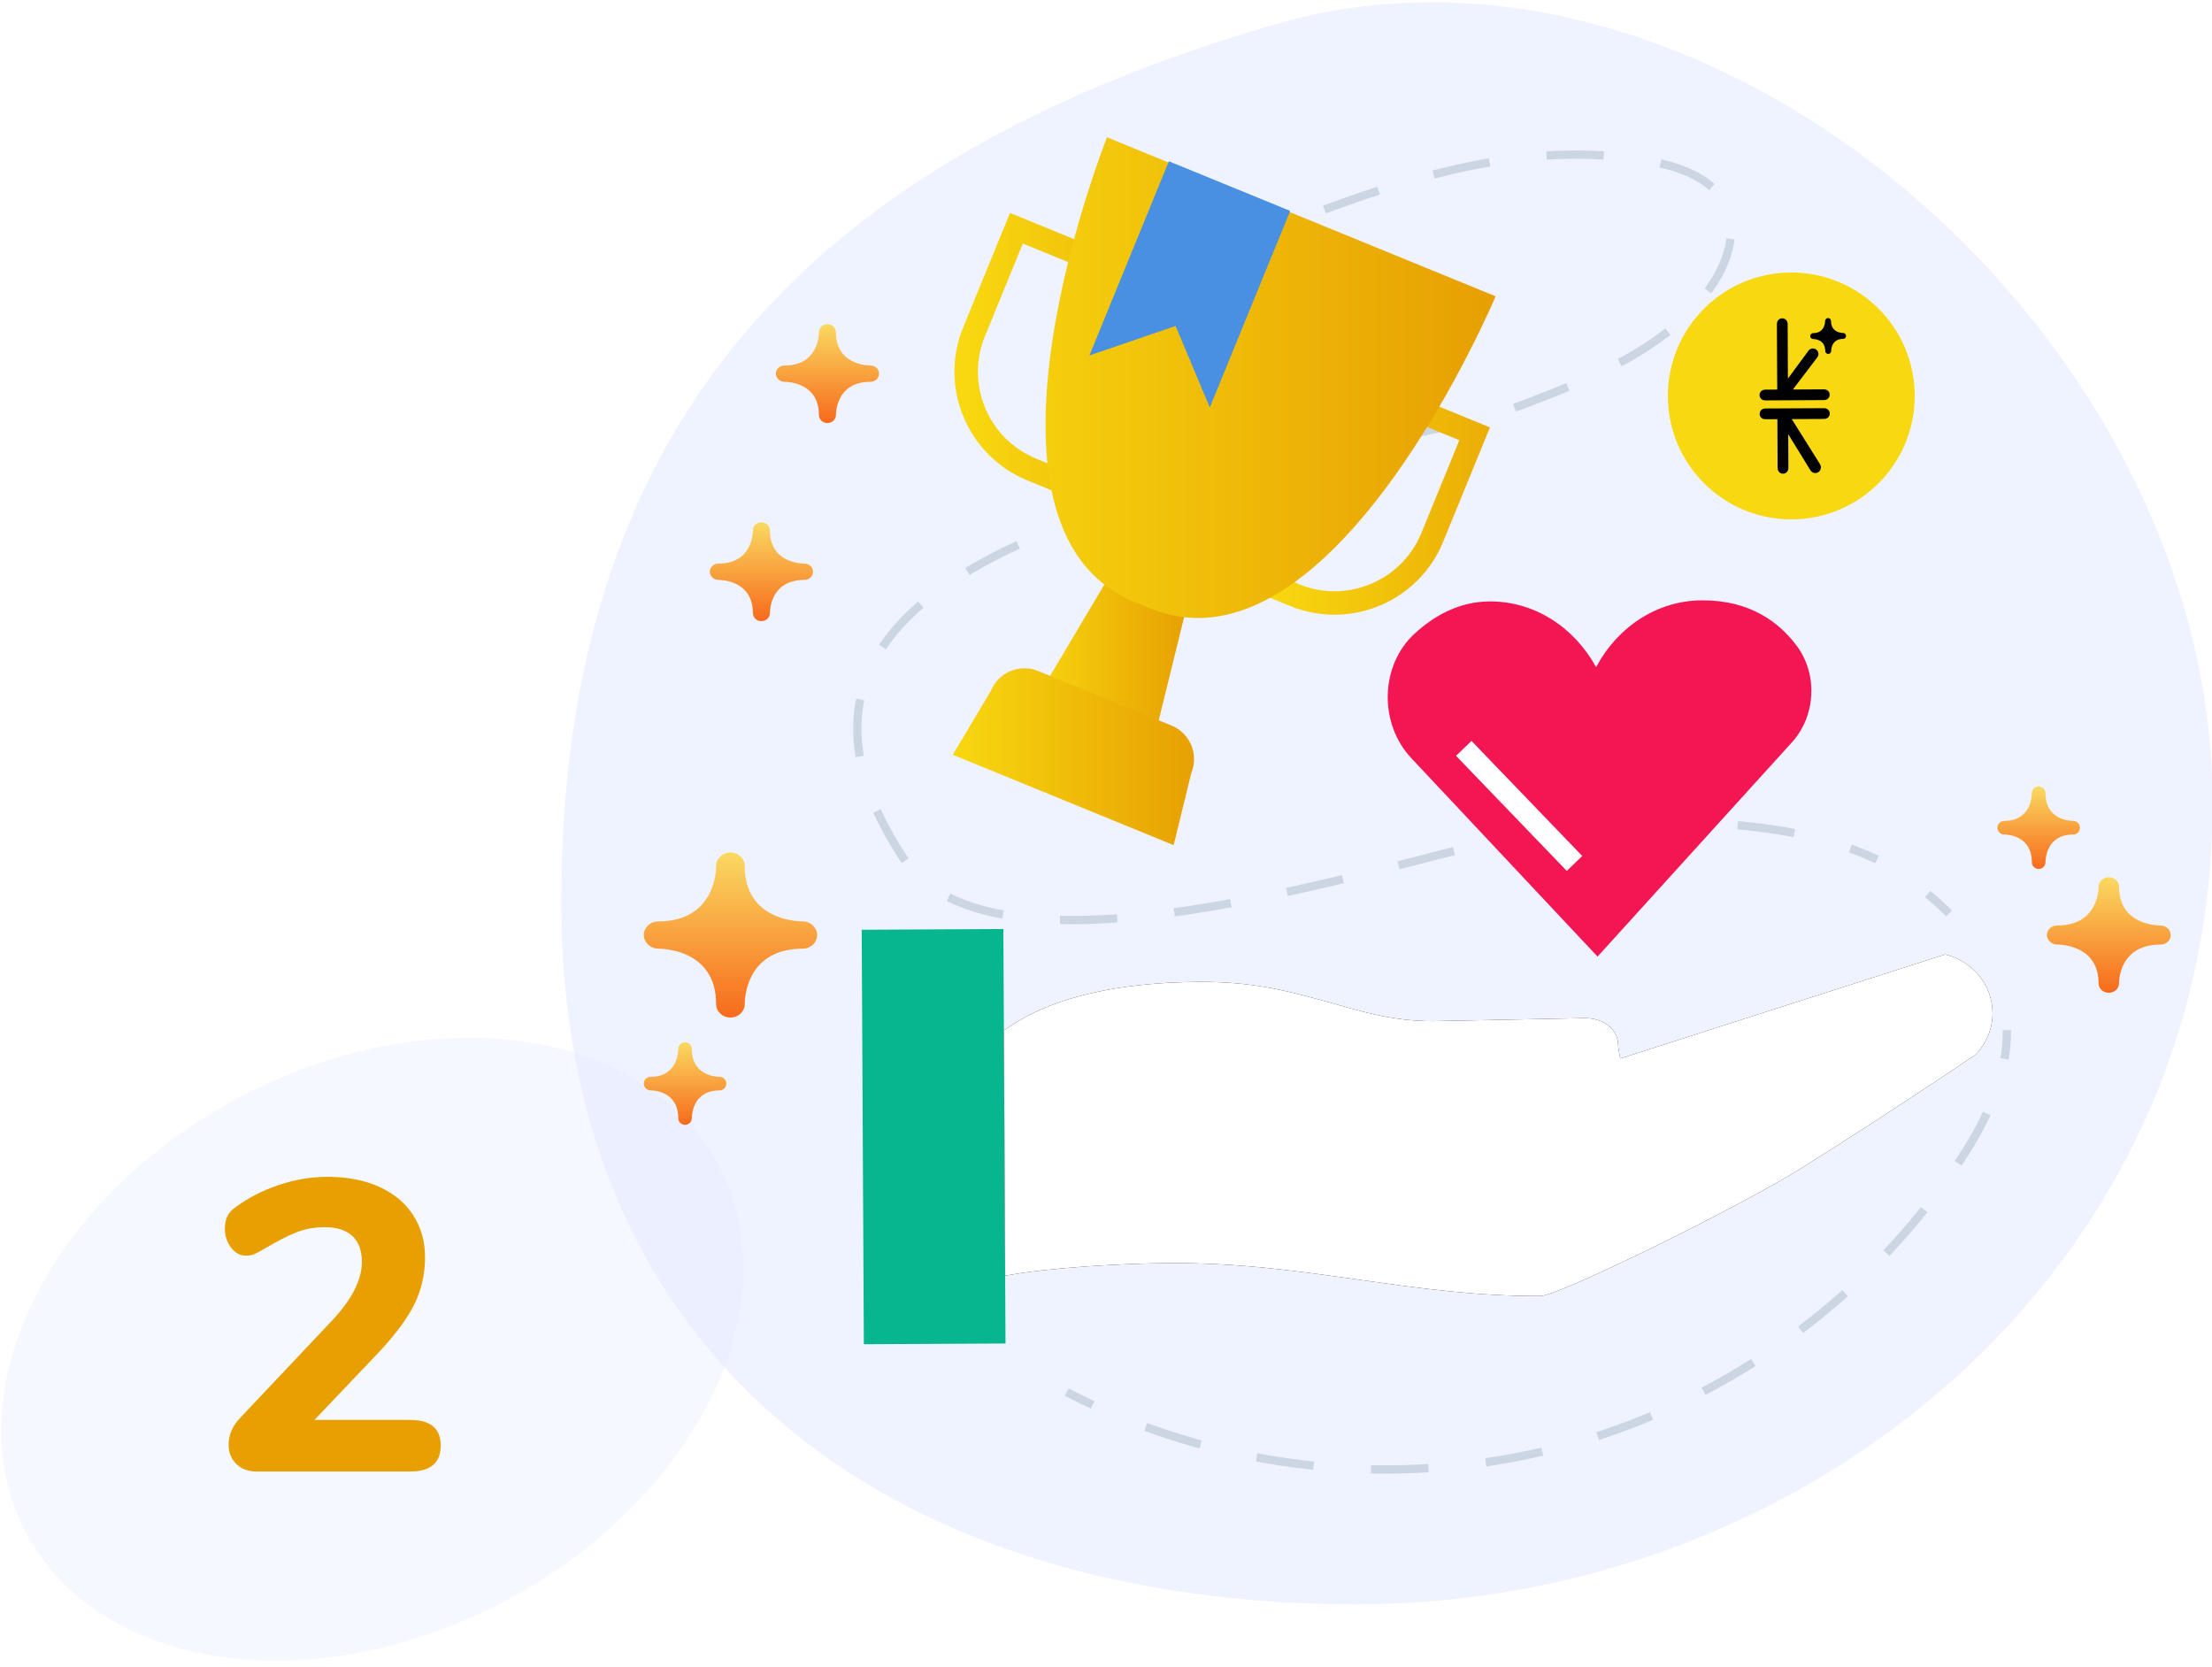 <svg height="202" viewBox="0 0 268 202" width="268" xmlns="http://www.w3.org/2000/svg" xmlns:xlink="http://www.w3.org/1999/xlink"><defs><path id="a" d="m173.412 123.439c.011 2.002-.809 3.797-2.122 5.113-.848.553-1.695 1.116-2.565 1.714-5.821 3.879-12.176 8.051-18.545 12.023-7.562 4.727-29.337 15.435-31.541 15.446-7.743.04-14.618-.932-21.885-1.957-7.289-1.026-14.5-2.074-23.004-2.03-5.606.028-14.812.545-19.965 1.534l-.153-29.818c.004.593 5.274-5.689 23.658-5.783 6.198-.032 10.221.966 14.68 2.185l.796.219c3.842 1.066 7.799 2.377 12.89 2.351l18.236-.362.168-.001c2.149-.011 3.979 1.333 3.989 3.246.002.348.117.929.244 1.644l.245-.068 39.131-12.543c3.305.822 5.725 3.663 5.743 7.087"/><filter id="b" height="208.7%" width="137.6%" x="-18.8%" y="-54.4%"><feOffset dx="0" dy="0" in="SourceAlpha" result="shadowOffsetOuter1"/><feGaussianBlur in="shadowOffsetOuter1" result="shadowBlurOuter1" stdDeviation="7.5"/><feColorMatrix in="shadowBlurOuter1" type="matrix" values="0 0 0 0 0   0 0 0 0 0   0 0 0 0 0  0 0 0 0.1 0"/></filter><linearGradient id="c" x1="50%" x2="50%" y1="0%" y2="100%"><stop offset="0" stop-color="#fad961"/><stop offset="1" stop-color="#f76b1c"/></linearGradient><linearGradient id="d" x1="0%" x2="100%" y1="50%" y2="50%"><stop offset="0" stop-color="#f8d810"/><stop offset="1" stop-color="#e79f02"/></linearGradient></defs><g fill="none" fill-rule="evenodd" transform="translate(-13.871 -1)"><path d="m81.871 110.332c0 56.979 41.862 85.039 96.296 85.039s103.775-40.085 103.775-97.066c0-56.979-61.108-109.494-113.41-94.403-57.679 16.641-86.661 49.45-86.661 106.43" fill="#e0e6ff" opacity=".5"/><ellipse cx="59.008" cy="164.536" fill="#e0e6ff" opacity=".3" rx="34.5" ry="47.5" transform="matrix(.469 .883 -.883 .469 176.582 35.19)"/><path d="m63.567 173.03c2.467 0 3.7 1.033 3.7 3.1 0 2.1-1.233 3.15-3.7 3.15h-18.6c-1.033 0-1.858-.308-2.475-.925-.617-.617-.925-1.392-.925-2.325 0-1.2.483-2.3 1.45-3.3l11-11.65c2.467-2.6 3.7-5 3.7-7.2 0-1.367-.383-2.408-1.15-3.125s-1.883-1.075-3.35-1.075c-1.267 0-2.433.217-3.5.65-1.067.433-2.3 1.067-3.7 1.9-.567.333-1.0.567-1.3.7s-.65.2-1.05.2c-.7 0-1.3-.325-1.8-.975s-.75-1.408-.75-2.275c0-.633.108-1.158.325-1.575.217-.417.575-.792 1.075-1.125 1.5-1.1 3.225-1.975 5.175-2.625 1.95-.65 3.908-.975 5.875-.975 2.367 0 4.442.4 6.225 1.2 1.783.8 3.158 1.942 4.125 3.425s1.45 3.192 1.45 5.125c0 2.033-.425 3.917-1.275 5.65-.85 1.733-2.275 3.667-4.275 5.8l-7.85 8.25z" fill="#e79f02" fill-rule="nonzero"/><g transform="translate(81.871 .28)"><g stroke="#cbd6e2"><path d="m175.142 125.527c.019 1.177-.079 2.339-.274 3.485"/><path d="m172.714 135.624c-1.028 2.193-2.3 4.299-3.645 6.297-11.335 16.835-29.011 29.288-48.679 34.297-17.409 4.433-36.239 2.996-52.822-3.886" stroke-dasharray="6.972 6.972"/><path d="m64.377 170.927c-1.058-.493-2.105-1.009-3.141-1.547"/><path d="m82.742 29.892c1.078-.433 2.162-.867 3.25-1.298"/><path d="m92.472 26.101c13.009-4.813 26.565-8.419 39.973-5.735 3.398.68 7.067 2.048 8.593 5.159 1.635 3.334.147 7.395-2.066 10.377-5.282 7.117-14.016 10.617-22.294 13.782-20.481 7.829-102.76 12.944-75.235 54.994 12.169 18.591 68.602-3.055 80.015-3.749 10.495-.638 21.398-1.205 31.411 1.547" stroke-dasharray="6.943 6.943"/><path d="m156.177 103.522c1.094.394 2.174.834 3.239 1.324"/><path d="m165.177 109.522c1.094.394 2.174.834 3.239 1.324" transform="matrix(.94 .342 -.342 .94 47.744 -50.403)"/></g><path d="m53.572 114.598-.007-1.323-17.163.089.258 50.216 17.164-.088-.019-3.575-.024-4.632-.152-29.817z" fill="#07b68f"/><use fill="#000" filter="url(#b)" xlink:href="#a"/><use fill="#fff" fill-rule="evenodd" xlink:href="#a"/><path d="m149.732 79.026c2.544 3.459 2.239 8.472-.618 11.621l-13.652 15.049-9.906 10.919-22.568-24.045c-3.939-4.196-3.798-11.231.413-15.093 2.36-2.164 5.39-3.873 9.077-3.892 5.483-.028 10.287 3.172 12.899 7.969 2.561-4.823 7.333-8.073 12.815-8.101 5.821-.03 9.384 2.641 11.54 5.573" fill="#f41553"/><path d="m109.346 91.389 13.418 13.943" stroke="#fff" stroke-linejoin="round" stroke-width="2.604"/><path d="m37.472 45.001c.566 0 1.031.444 1.031.986 0 .548-.465.99-1.031.99-4.073 0-4.19 3.605-4.19 4.017 0 .543-.463.98-1.034.98-.567 0-1.031-.437-1.031-.98 0-3.908-3.756-4.017-4.184-4.017-.551 0-1.033-.463-1.033-.99 0-.542.463-.986 1.033-.986 4.07 0 4.184-3.608 4.184-4.017 0-.532.474-.984 1.031-.984.571 0 1.034.441 1.034.984 0 3.904 3.761 4.017 4.19 4.017" fill="url(#c)"/><path d="m29.472 69.001c.566 0 1.031.444 1.031.986 0 .548-.465.99-1.031.99-4.073 0-4.19 3.605-4.19 4.017 0 .543-.463.98-1.034.98-.567 0-1.031-.437-1.031-.98 0-3.908-3.756-4.017-4.184-4.017-.551 0-1.033-.463-1.033-.99 0-.542.463-.986 1.033-.986 4.07 0 4.184-3.608 4.184-4.017 0-.532.474-.984 1.031-.984.571 0 1.034.441 1.034.984 0 3.904 3.761 4.017 4.19 4.017" fill="url(#c)"/><path d="m29.268 112.353c.951 0 1.732.742 1.732 1.647 0 .915-.781 1.654-1.732 1.654-6.841 0-7.038 6.021-7.038 6.71 0 .907-.778 1.637-1.737 1.637-.952 0-1.732-.73-1.732-1.637 0-6.527-6.309-6.71-7.027-6.71-.925 0-1.735-.773-1.735-1.654 0-.905.778-1.647 1.735-1.647 6.836 0 7.027-6.026 7.027-6.71 0-.889.796-1.644 1.732-1.644.959 0 1.737.737 1.737 1.644 0 6.521 6.317 6.71 7.038 6.71" fill="url(#c)"/><path d="m19.175 131.177c.453 0 .825.371.825.823 0 .458-.372.827-.825.827-3.258 0-3.351 3.011-3.351 3.355 0 .453-.37.818-.827.818-.453 0-.825-.365-.825-.818 0-3.264-3.004-3.355-3.346-3.355-.441 0-.826-.387-.826-.827 0-.453.37-.823.826-.823 3.255 0 3.346-3.013 3.346-3.355 0-.444.379-.822.825-.822.457 0 .827.368.827.822 0 3.26 3.008 3.355 3.351 3.355" fill="url(#c)"/><path d="m193.763 112.847c.679 0 1.237.519 1.237 1.153 0 .641-.558 1.158-1.237 1.158-4.886 0-5.027 4.215-5.027 4.697 0 .635-.555 1.146-1.241 1.146-.68 0-1.237-.511-1.237-1.146 0-4.569-4.506-4.697-5.02-4.697-.661 0-1.239-.541-1.239-1.158 0-.634.555-1.153 1.239-1.153 4.883 0 5.02-4.218 5.02-4.697 0-.622.569-1.15 1.237-1.15.685 0 1.241.516 1.241 1.15 0 4.565 4.512 4.697 5.027 4.697" fill="url(#c)"/><path d="m183.175 100.177c.453 0 .825.371.825.823 0 .458-.372.827-.825.827-3.258 0-3.351 3.011-3.351 3.355 0 .453-.37.818-.827.818-.453 0-.825-.365-.825-.818 0-3.264-3.004-3.355-3.346-3.355-.441 0-.826-.387-.826-.827 0-.453.37-.823.826-.823 3.255 0 3.346-3.013 3.346-3.355 0-.444.379-.822.825-.822.457 0 .827.368.827.822 0 3.26 3.008 3.355 3.351 3.355" fill="url(#c)"/><path d="m163.982 48.614c.043 8.258-6.618 14.988-14.876 15.03-8.259.043-14.987-6.618-15.03-14.876-.042-8.258 6.618-14.988 14.876-15.03 8.259-.043 14.988 6.618 15.03 14.876" fill="#f8d810"/><path d="m155.306 41.06c-.149 0-1.458-.034-1.466-1.45-.001-.197-.162-.357-.359-.356-.195.001-.359.166-.358.36.001.149-.032 1.457-1.448 1.465-.197.001-.357.162-.356.36.001.19.17.357.36.356.149-.001 1.456.034 1.463 1.45.001.197.163.357.361.356.198-.001.357-.163.356-.36 0-.149.034-1.458 1.45-1.465.197-.001.356-.162.355-.36-.001-.198-.162-.357-.358-.356m-2.321 9.112-7.098.037c-.404.002-.696.282-.694.656.002.374.297.65.701.648l1.447-.007.03 5.909c.002.405.282.697.656.695.374-.002.65-.297.648-.702l-.02-4.085 2.697 4.388c.196.311.615.423.943.22.325-.205.411-.656.206-.985l-3.417-5.449 3.908-.02c.405-.002.698-.281.696-.655-.002-.375-.298-.652-.703-.65m.691-1.633c.002.374-.291.653-.696.655l-7.098.037c-.404.002-.699-.275-.701-.649-.002-.375.29-.653.694-.655l1.448-.008-.041-7.929c-.002-.405.274-.7.648-.702.374-.002.653.291.656.695l.033 6.604 2.492-3.381c.223-.296.632-.362.93-.135.149.112.244.263.27.451.025.19-.023.349-.137.498l-2.955 3.89 3.754-.02c.405-.002.701.274.703.649" fill="#000"/><path d="m71.064 93.371-14.663-5.999 10.878-18.333 8.877 3.632z" fill="url(#d)"/><path d="m74.197 103.113-26.76-10.948 4.614-7.749c.918-2.246 3.484-3.321 5.729-2.403l16.155 6.61c2.245.919 3.322 3.484 2.403 5.729z" fill="url(#d)"/><path d="m55.925 30.227-4.599 11.238c-2.373 5.801.416 12.452 6.217 14.825l3.735 1.528 8.902-21.758zm6.907 31.297-6.365-2.604c-7.251-2.966-10.737-11.279-7.771-18.531l5.674-13.869 19.516 7.985z" fill="url(#d)"/><path d="m85.654 69.981 3.733 1.527c5.802 2.374 12.453-.415 14.826-6.216l4.597-11.238-14.254-5.832zm2.657 4.158-6.363-2.604 11.055-27.019 19.514 7.984-5.674 13.868c-2.967 7.252-11.281 10.737-18.532 7.771z" fill="url(#d)"/><path d="m71.36 74.429-1.896-.776c-22.148-9.061-3.342-56.296-3.342-56.296l47.082 19.262s-19.697 46.871-41.844 37.81" fill="url(#d)"/><path d="m88.319 26.273-9.744 23.816-4.142-9.877-9.337 3.196-1.105.377 9.625-23.527z" fill="#4a90e2"/></g></g></svg>